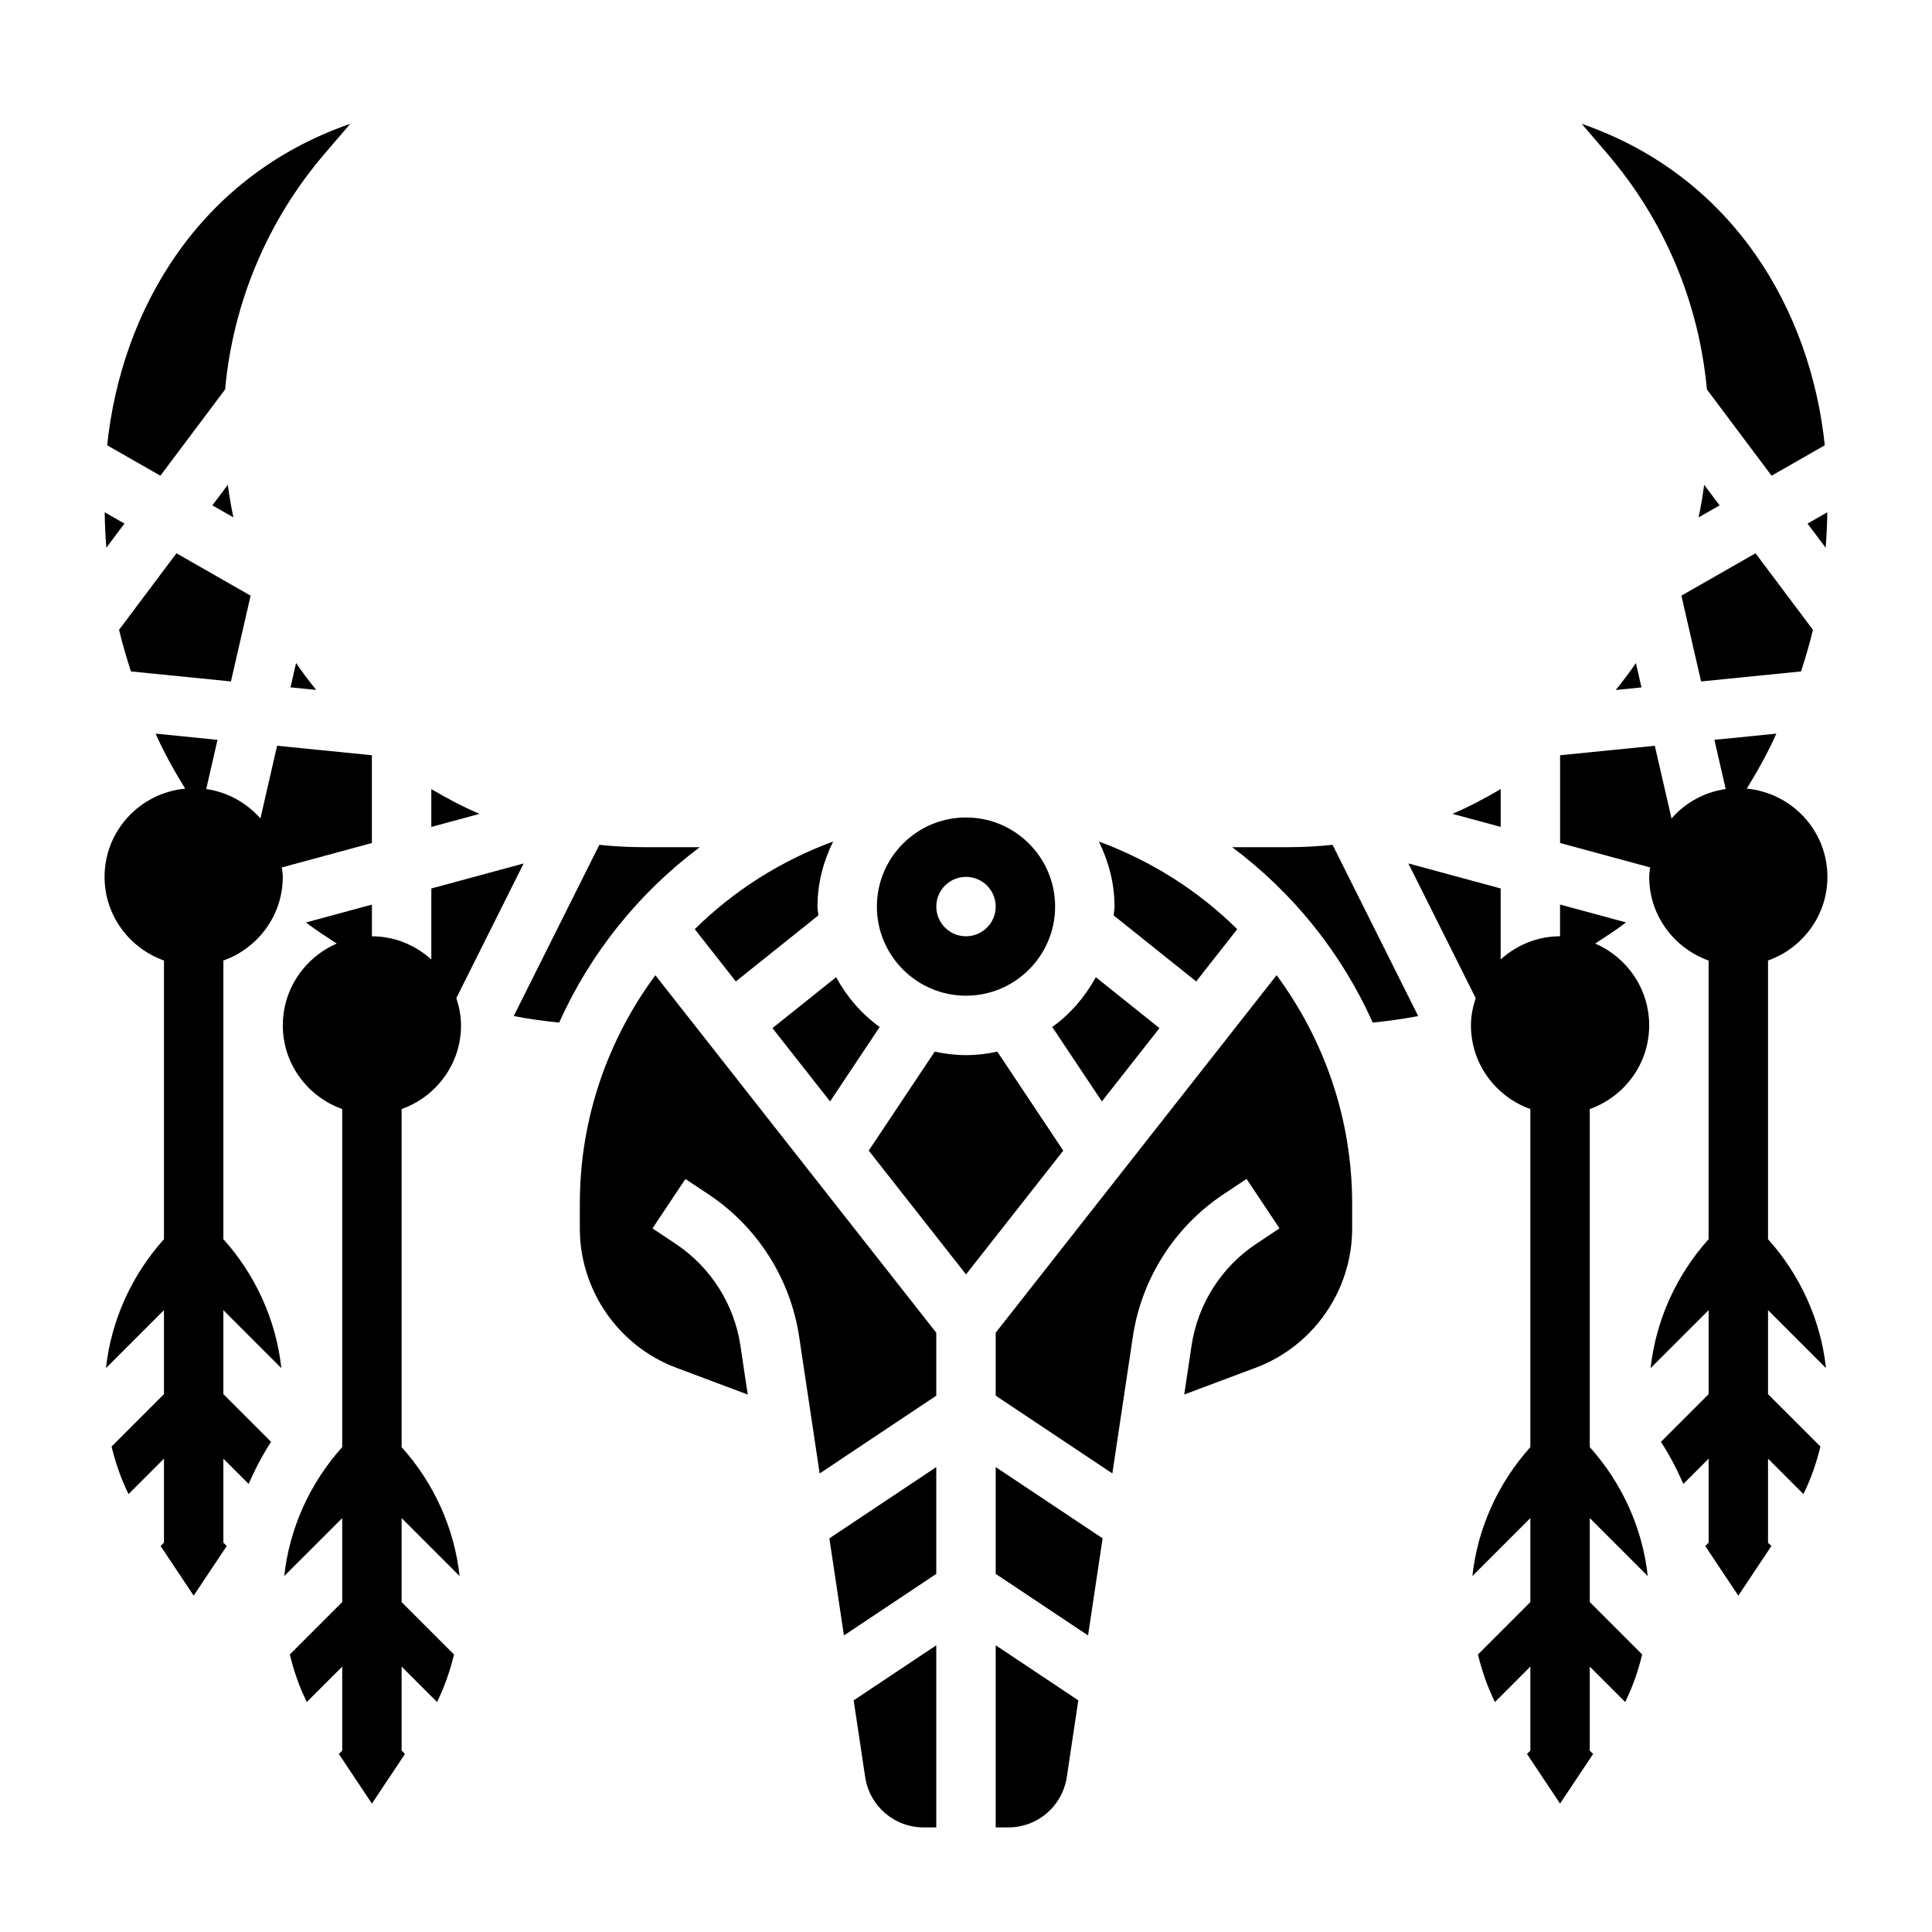 <?xml version="1.0" encoding="UTF-8"?>
<!-- Uploaded to: SVG Repo, www.svgrepo.com, Generator: SVG Repo Mixer Tools -->
<svg fill="#000000" width="800px" height="800px" version="1.1" viewBox="144 144 512 512" xmlns="http://www.w3.org/2000/svg">
 <g>
  <path d="m176.98 282.75-5.234-2.992c0.031 3.141 0.188 6.273 0.434 9.398z"/>
  <path d="m218.56 506.57c-1.383-12.73-6.848-24.695-15.363-34.172v-73.848c9.137-3.258 15.742-11.918 15.742-22.168 0-0.859-0.164-1.668-0.25-2.504l23.867-6.469v-23.262l-25.121-2.512-4.426 19.27c-3.637-4.148-8.652-6.984-14.359-7.801l2.992-13.043-16.406-1.637c0.434 0.922 0.828 1.859 1.281 2.769l0.77 1.543c1.754 3.504 3.731 6.918 5.793 10.266-11.949 1.133-21.371 11.121-21.371 23.379 0 10.25 6.606 18.91 15.742 22.168v73.848c-8.516 9.477-13.98 21.445-15.367 34.172l15.367-15.367v22.262l-13.887 13.887c1.055 4.344 2.504 8.574 4.504 12.602l9.383-9.391v22.262l-0.891 0.891 8.762 13.148 8.762-13.145-0.887-0.895v-22.262l6.691 6.691c1.707-3.856 3.637-7.613 5.953-11.148l-12.645-12.641v-22.262z"/>
  <path d="m594.14 281.11 5.574-3.18-4.094-5.457c-0.398 2.914-0.855 5.805-1.48 8.637z"/>
  <path d="m596.34 247.2 17.145 22.867 14.105-8.062c-3.738-35.691-24.176-71.266-64.426-85.199l6.824 7.965c15.109 17.613 24.273 39.48 26.352 62.43z"/>
  <path d="m579.01 326.17-1.48-6.453c-1.676 2.465-3.481 4.824-5.344 7.141z"/>
  <path d="m628.25 279.76-5.234 2.992 4.801 6.406c0.246-3.125 0.402-6.258 0.434-9.398z"/>
  <path d="m461 404.09 10.879-13.848c-10.312-10.195-22.812-18.121-36.676-23.23 2.582 5.234 4.156 11.035 4.156 17.246 0 0.797-0.188 1.543-0.234 2.332z"/>
  <path d="m200.28 277.93 5.574 3.18c-0.621-2.832-1.078-5.731-1.48-8.637z"/>
  <path d="m594.8 324.59 26.496-2.652c1.18-3.637 2.266-7.305 3.148-11.027l-15.207-20.285-19.648 11.227z"/>
  <path d="m175.55 310.91c0.891 3.723 1.969 7.391 3.156 11.027l26.496 2.652 5.211-22.734-19.652-11.23z"/>
  <path d="m328.12 390.24 10.879 13.848 21.875-17.5c-0.043-0.789-0.234-1.535-0.234-2.332 0-6.211 1.574-12.012 4.148-17.246-13.859 5.109-26.355 13.035-36.668 23.23z"/>
  <path d="m363.98 435.89 13.145-19.727c-4.801-3.449-8.699-7.981-11.547-13.195l-16.871 13.492z"/>
  <path d="m400 407.87c13.02 0 23.617-10.598 23.617-23.617 0-13.02-10.598-23.617-23.617-23.617s-23.617 10.598-23.617 23.617c0 13.02 10.594 23.617 23.617 23.617zm0-31.488c4.344 0 7.871 3.527 7.871 7.871s-3.527 7.871-7.871 7.871-7.871-3.527-7.871-7.871c-0.004-4.344 3.523-7.871 7.871-7.871z"/>
  <path d="m436.01 435.89 15.266-19.43-16.871-13.492c-2.852 5.211-6.746 9.746-11.547 13.195z"/>
  <path d="m541.7 353.11c-4.117 2.426-8.344 4.684-12.785 6.566l12.785 3.461z"/>
  <path d="m266.18 415.74c0-2.535-0.504-4.938-1.25-7.234l17.84-35.684-24.465 6.637v18.812c-4.188-3.777-9.676-6.141-15.742-6.141v-8.406l-17.484 4.738c2.621 2.008 5.398 3.793 8.164 5.598-8.391 3.613-14.297 11.965-14.297 21.68 0 10.25 6.606 18.91 15.742 22.168v89.59c-8.516 9.477-13.98 21.445-15.367 34.172l15.371-15.363v22.262l-13.887 13.887c1.055 4.344 2.504 8.574 4.504 12.602l9.383-9.391v22.262l-0.891 0.891 8.762 13.145 8.762-13.145-0.891-0.891v-22.262l9.383 9.383c1.992-4.023 3.449-8.25 4.504-12.594l-13.887-13.887v-22.262l15.367 15.367c-1.387-12.73-6.848-24.695-15.367-34.172v-89.594c9.141-3.258 15.746-11.918 15.746-22.168z"/>
  <path d="m258.3 353.12v10.027l12.777-3.465c-4.434-1.887-8.66-4.144-12.777-6.562z"/>
  <path d="m407.87 628.29h3.281c7.856 0 14.406-5.637 15.57-13.406l3.039-20.27-21.891-14.59z"/>
  <path d="m407.87 561.1 24.473 16.312 3.859-25.734-28.332-18.883z"/>
  <path d="m408.3 422.7c-2.688 0.582-5.449 0.918-8.297 0.918-2.852 0-5.613-0.34-8.297-0.922l-17.484 26.223 25.781 32.812 25.773-32.801z"/>
  <path d="m297.66 462.98v6.629c0 16.32 10.266 31.125 25.535 36.855l18.965 7.109-1.945-12.988c-1.645-10.957-7.871-20.766-17.098-26.914l-6.203-4.133 8.73-13.098 6.211 4.133c12.91 8.613 21.633 22.348 23.93 37.676l5.434 36.234 30.902-20.613v-16.68l-74.445-94.746c-12.523 16.969-20.016 37.871-20.016 60.535z"/>
  <path d="m485.49 368.51h-14.949c16.059 12.02 28.969 27.969 37.242 46.484 4.047-0.41 8.07-0.953 12.051-1.73l-22.688-45.375c-3.824 0.398-7.711 0.621-11.656 0.621z"/>
  <path d="m407.87 497.18v16.68l30.914 20.609 5.434-36.234c2.297-15.328 11.02-29.062 23.922-37.676l6.211-4.133 8.73 13.098-6.211 4.133c-9.219 6.148-15.445 15.957-17.09 26.914l-1.945 12.988 18.965-7.109c15.27-5.719 25.535-20.527 25.535-36.848v-6.625c0-22.664-7.496-43.562-20.02-60.543z"/>
  <path d="m367.65 577.41 24.473-16.312v-28.305l-28.328 18.883z"/>
  <path d="m203.66 247.2c2.078-22.945 11.242-44.816 26.34-62.426l6.824-7.965c-40.25 13.934-60.688 49.504-64.426 85.195l14.105 8.062z"/>
  <path d="m227.8 326.84c-1.867-2.312-3.668-4.676-5.336-7.141l-1.48 6.453z"/>
  <path d="m329.45 368.51h-14.949c-3.945 0-7.832-0.219-11.668-0.621l-22.688 45.375c3.984 0.781 8.016 1.324 12.051 1.73 8.285-18.516 21.203-34.465 37.254-46.484z"/>
  <path d="m373.27 614.88c1.164 7.769 7.715 13.406 15.57 13.406h3.281v-48.262l-21.891 14.586z"/>
  <path d="m627.91 506.57c-1.387-12.73-6.848-24.695-15.367-34.172v-73.848c9.141-3.258 15.742-11.918 15.742-22.168 0-12.258-9.422-22.246-21.379-23.387 2.062-3.352 4.047-6.769 5.801-10.289l0.77-1.535c0.449-0.906 0.844-1.836 1.273-2.746l-16.414 1.637 2.992 13.043c-5.715 0.82-10.73 3.652-14.359 7.801l-4.426-19.27-25.105 2.512v23.262l23.867 6.465c-0.086 0.84-0.25 1.648-0.25 2.508 0 10.25 6.606 18.91 15.742 22.168v73.848c-8.516 9.477-13.98 21.445-15.367 34.172l15.371-15.367v22.262l-12.641 12.641c2.312 3.535 4.242 7.289 5.953 11.148l6.691-6.691v22.262l-0.898 0.898 8.766 13.141 8.762-13.145-0.891-0.895v-22.262l9.383 9.383c1.992-4.023 3.449-8.25 4.504-12.602l-13.887-13.879v-22.262z"/>
  <path d="m581.05 415.74c0-9.715-5.902-18.066-14.305-21.688 2.762-1.812 5.551-3.59 8.164-5.598l-17.477-4.738v8.406c-6.07 0-11.555 2.371-15.742 6.141v-18.812l-24.457-6.629 17.84 35.684c-0.75 2.301-1.254 4.699-1.254 7.234 0 10.25 6.606 18.91 15.742 22.168v89.59c-8.516 9.477-13.98 21.445-15.367 34.172l15.367-15.363v22.262l-13.887 13.887c1.055 4.344 2.504 8.574 4.504 12.602l9.383-9.391v22.262l-0.891 0.891 8.762 13.145 8.762-13.145-0.887-0.891v-22.262l9.383 9.383c1.992-4.023 3.449-8.25 4.504-12.602l-13.887-13.879v-22.262l15.367 15.367c-1.387-12.73-6.848-24.695-15.367-34.172v-89.594c9.137-3.258 15.742-11.918 15.742-22.168z"/>
 </g>
</svg>